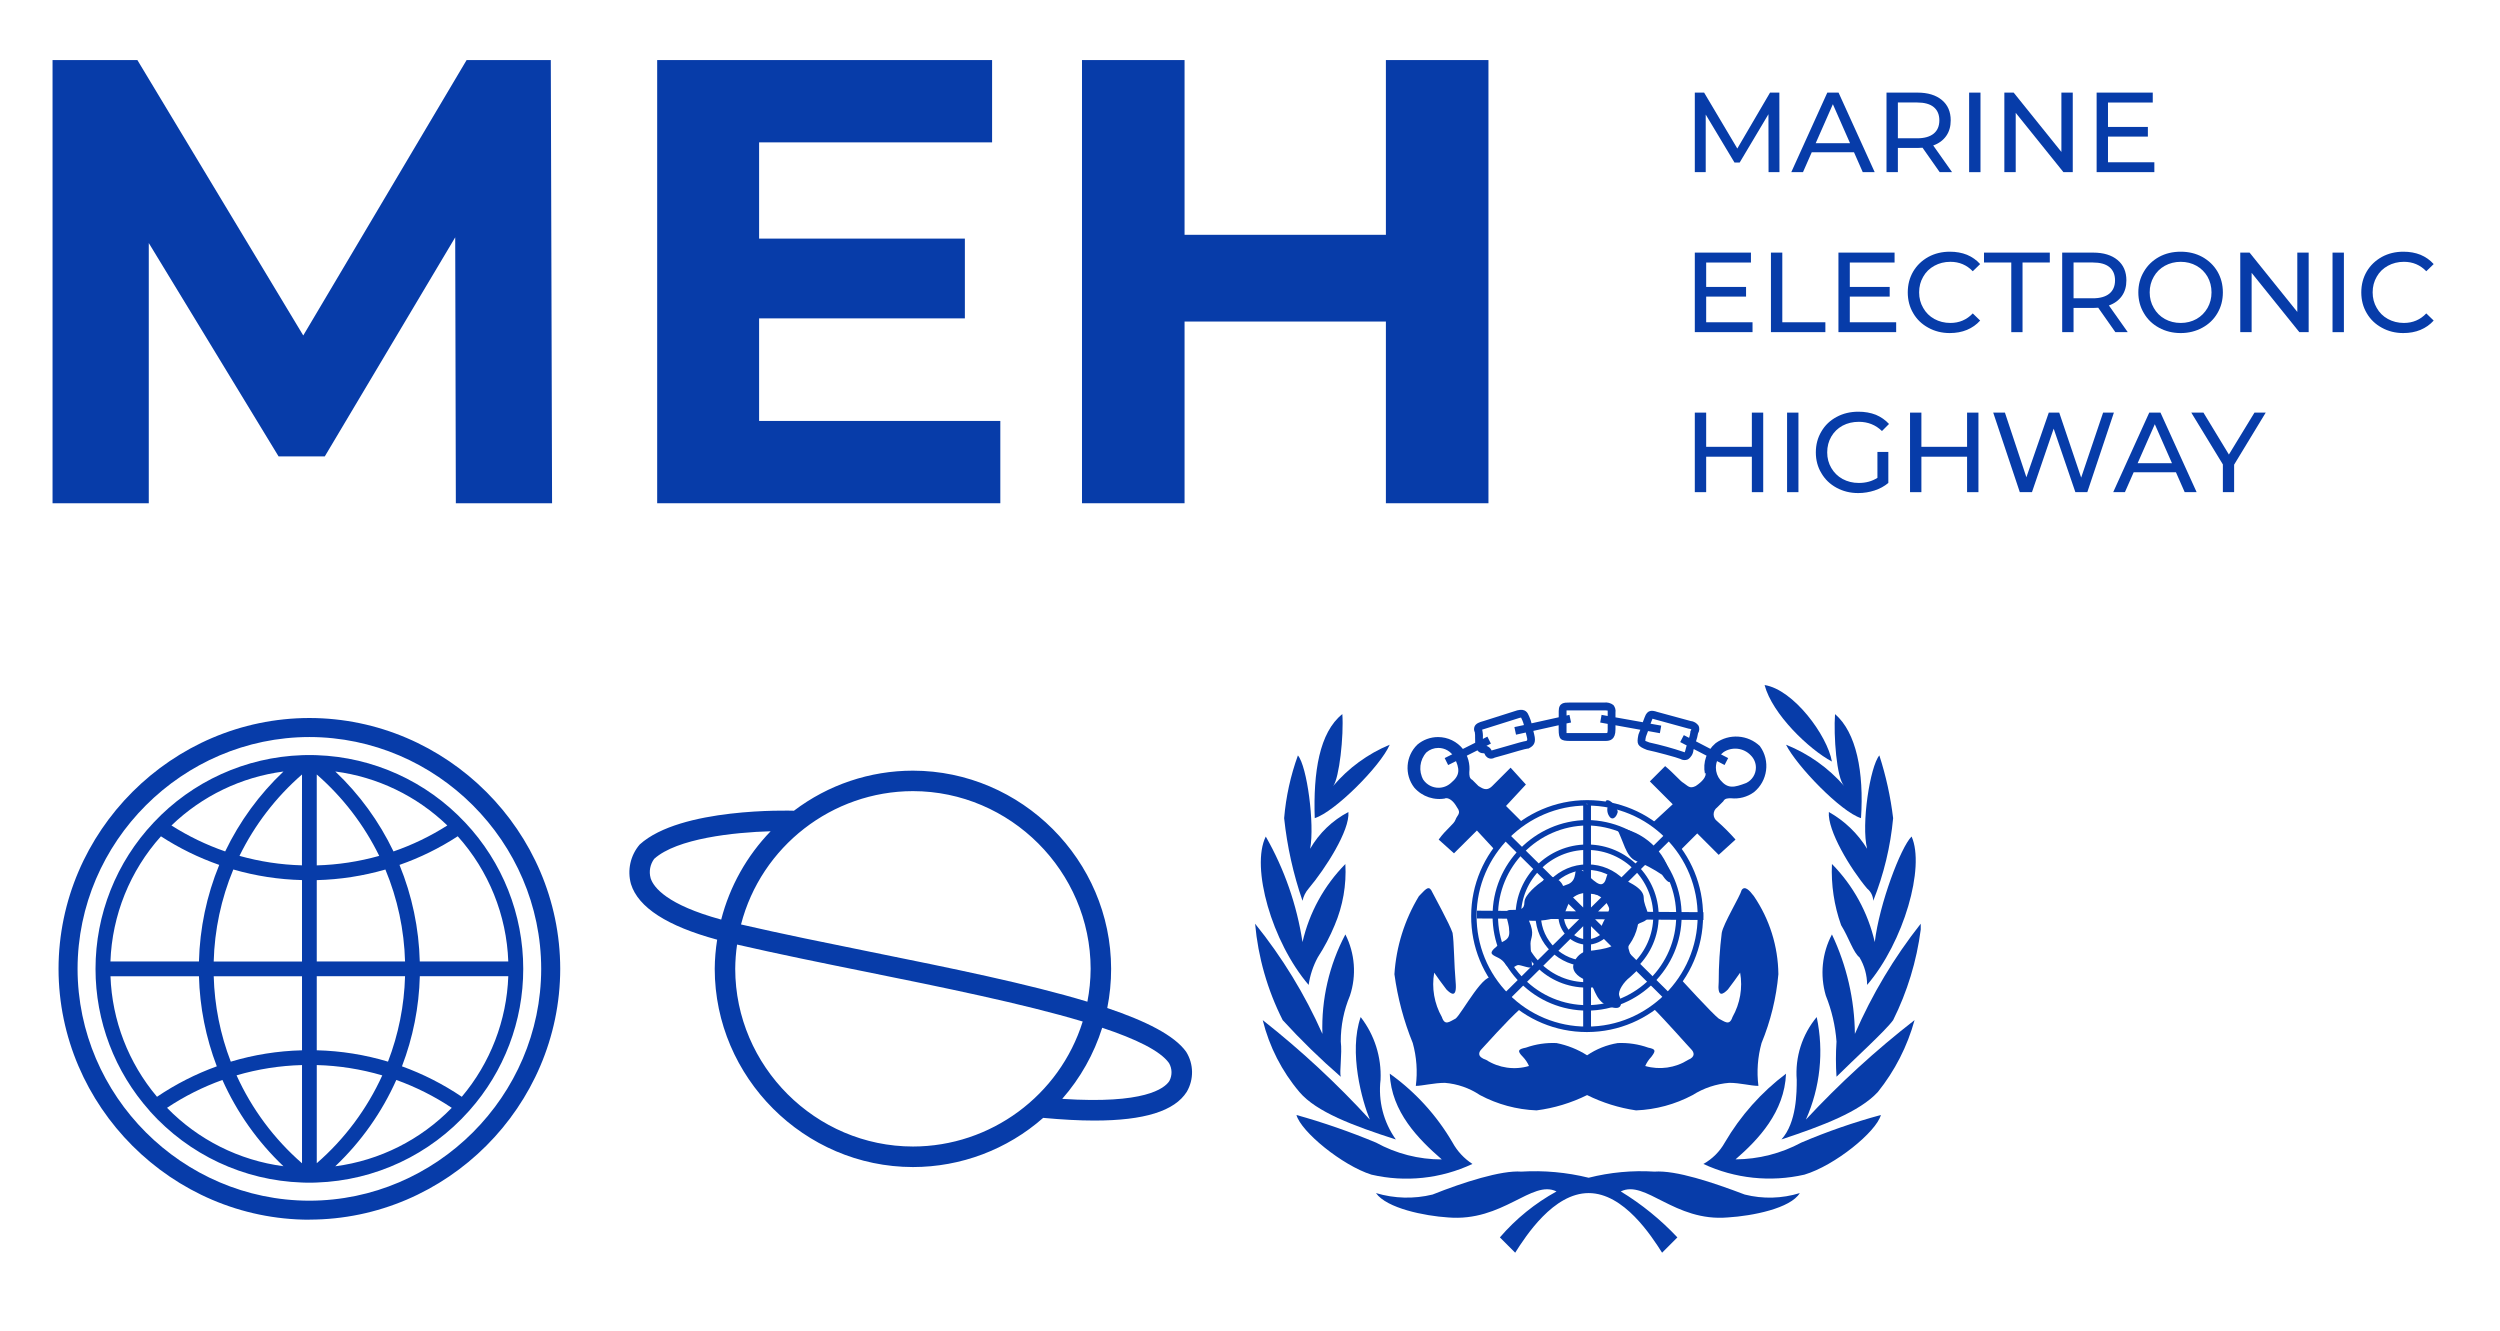 <svg clip-rule="evenodd" fill-rule="evenodd" stroke-linejoin="round" stroke-miterlimit="2" viewBox="0 0 154 82" xmlns="http://www.w3.org/2000/svg"><g fill="#073ca9" fill-rule="nonzero"><path d="m-.506-.206c-.566 1.319-3.394 4.147-4.619 4.523-.095-2.828.282-5.277 1.7-6.409.095 1.321-.188 3.959-.565 4.431.943-1.113 2.137-1.985 3.484-2.545" transform="translate(86.113 46.08)"/><path d="m-.093 0c.565.659 1.038 4.241.754 5.75.554-.963 1.372-1.748 2.357-2.263.095 1.132-1.418 3.487-2.45 4.713-.188.216-.318.475-.378.755-.568-1.648-.948-3.356-1.131-5.09.111-1.32.397-2.62.848-3.865" transform="translate(80.044 46.534)"/><path d="m-.322-1c.086-.596.277-1.171.564-1.7.406-.625.754-1.287 1.038-1.976.507-1.189.733-2.479.66-3.77-1.308 1.327-2.222 2.991-2.64 4.807-.348-2.287-1.115-4.491-2.262-6.5-.938 1.881.377 6.5 2.64 9.139" transform="translate(80.934 61.671)"/><path d="m-.454-.742c-.07-2.13.418-4.242 1.415-6.126.591 1.168.693 2.525.283 3.768-.377.896-.57 1.858-.566 2.83.094.753-.094 1.885 0 2.17-1.259-1.093-2.453-2.258-3.578-3.489-.938-1.854-1.515-3.87-1.7-5.939 1.672 2.071 3.066 4.353 4.146 6.786" transform="translate(81.914 64.429)"/><path d="m-.721-.69c-.471-1.13-1.319-4.148-.565-6.315.855 1.101 1.289 2.472 1.225 3.865-.154 1.299.182 2.611.942 3.676-2.639-.848-4.9-1.7-5.938-2.922-1.086-1.282-1.86-2.799-2.262-4.43 2.361 1.861 4.567 3.909 6.598 6.126" transform="translate(85.103 69.656)"/><path d="m-3.606-.515c-1.414-.755-3.676-2.922-4.147-4.713 1.79.283 3.865 3.11 4.147 4.713m-24.035 24.506c-1.413-1.226-3.11-2.923-3.2-5.279 1.574 1.124 2.891 2.57 3.865 4.241.293.535.714.988 1.226 1.32-1.941.912-4.133 1.145-6.222.659-1.79-.564-4.335-2.639-4.618-3.675 1.666.467 3.302 1.035 4.9 1.7 1.241.683 2.636 1.041 4.053 1.038" transform="translate(116.452 47.426)"/><path d="m0-.206c.66 1.319 3.393 4.147 4.619 4.523.188-2.828-.283-5.277-1.6-6.409-.095 1.321.094 3.959.565 4.431-.976-1.12-2.205-1.993-3.584-2.545" transform="translate(110.019 46.08)"/><path d="m-.341 0c-.565.659-1.13 4.241-.754 5.75-.579-.943-1.39-1.722-2.356-2.263-.094 1.132 1.32 3.487 2.357 4.713.229.185.366.461.377.755.65-1.629 1.063-3.343 1.225-5.09-.158-1.313-.442-2.607-.849-3.865" transform="translate(116.109 46.534)"/><path d="m-.239-1c0-.599-.163-1.186-.471-1.7-.377-.283-.659-1.225-1.131-1.98-.431-1.208-.622-2.489-.565-3.77 1.308 1.328 2.222 2.994 2.638 4.811.283-2.361 1.603-5.844 2.268-6.503.843 1.884-.477 6.503-2.739 9.142" transform="translate(115.253 61.671)"/><path d="m-.218-.742c-.022-2.12-.505-4.211-1.414-6.126-.612 1.158-.747 2.511-.377 3.768.363.904.586 1.858.659 2.83-.048.722-.048 1.446 0 2.168 1.037-1.037 3.017-2.827 3.488-3.487.874-1.752 1.448-3.638 1.7-5.579v-.36c-1.64 2.077-3.003 4.358-4.056 6.786" transform="translate(114.479 64.429)"/><path d="m-.165-.69c.883-1.981 1.116-4.193.665-6.315-.897 1.079-1.339 2.466-1.23 3.865 0 .754 0 2.639-.943 3.675 2.545-.848 4.807-1.7 5.938-2.922 1.049-1.307 1.819-2.814 2.263-4.43-2.392 1.859-4.63 3.908-6.693 6.127" transform="translate(111.409 69.656)"/><path d="m-1.432-.8c2.168 0 3.864 2.635 4.524 3.673l.942-.943c-1.03-1.096-2.203-2.048-3.487-2.83 1.508-.755 3.3 1.885 6.6 1.6 1.506-.09 3.862-.561 4.427-1.5-1.101.342-2.275.373-3.392.09-1.982-.753-4.242-1.507-5.561-1.412-1.362-.085-2.73.042-4.053.377-1.356-.334-2.754-.461-4.148-.377-1.22-.095-3.581.659-5.467 1.412-1.149.282-2.354.25-3.487-.09.66.939 3.016 1.41 4.434 1.5 3.39.288 5.18-2.352 6.688-1.6-1.323.727-2.504 1.685-3.488 2.83l.942.943c.658-1.037 2.358-3.673 4.526-3.673m9.048-2.077c1.413-1.223 3.016-2.923 3.11-5.278-1.525 1.149-2.807 2.591-3.77 4.24-.309.554-.766 1.012-1.32 1.321 1.943.904 4.132 1.135 6.221.659 1.885-.565 4.43-2.639 4.713-3.676-1.671.453-3.308 1.021-4.9 1.7-1.246.672-2.638 1.027-4.054 1.034" transform="translate(99.293 74.294)"/><path d="m-.779-.018v.167c-3.718.005-6.778 3.059-6.791 6.777-.015 1.812.698 3.556 1.979 4.838 1.268 1.28 2.998 2.001 4.8 2l.014.168.014-.168c3.724.003 6.794-3.052 6.81-6.776.014-1.812-.7-3.556-1.981-4.838-1.268-1.28-2.998-2.001-4.8-2zm.033 14.118h-.054c-1.889-.001-3.701-.758-5.03-2.1-1.337-1.336-2.084-3.154-2.075-5.044.001-3.912 3.214-7.132 7.126-7.142h.049c1.889.001 3.701.757 5.03 2.099 1.339 1.336 2.088 3.153 2.08 5.044-.001 3.912-3.214 7.133-7.126 7.143z" transform="translate(98.529 49.474)"/><path d="m-.637-.49c-.005 0-.01 0-.015 0-.779 0-1.419.64-1.419 1.419v.015c.007.377.163.737.433 1 .263.27.623.426 1 .434.777-.027 1.409-.657 1.438-1.434 0-.005 0-.01 0-.015 0-.779-.64-1.419-1.419-1.419-.006 0-.012 0-.018 0m0 3.2c-.467-.008-.912-.199-1.239-.532-.332-.326-.523-.769-.531-1.234 0-.006 0-.011 0-.017 0-.961.791-1.752 1.752-1.752h.018.019c.961 0 1.751.79 1.751 1.751v.018c-.025.961-.809 1.745-1.77 1.77m0-4.618c-1.555.02-2.828 1.293-2.849 2.848.045 1.529 1.319 2.762 2.849 2.756 1.537.024 2.822-1.219 2.849-2.756 0-.009 0-.017 0-.026 0-1.546-1.272-2.818-2.818-2.818-.01 0-.021 0-.031 0m0 5.938c-1.714.003-3.138-1.381-3.184-3.094.002-1.746 1.438-3.182 3.184-3.184h.034c1.728 0 3.15 1.422 3.15 3.15v.034c-.028 1.72-1.464 3.113-3.184 3.09m-.018-7.334v.168c-2.218.004-4.044 1.824-4.055 4.042v.035c-.007 1.075.416 2.11 1.175 2.872.755.766 1.786 1.199 2.862 1.2h.036c2.223.003 4.058-1.815 4.074-4.038v-.035c.007-2.224-1.813-4.061-4.037-4.074l-.037-.17v.168zm.038 8.65h-.057c-1.165-.002-2.282-.47-3.1-1.3-.821-.824-1.279-1.943-1.272-3.106v-.038c.016-2.399 1.992-4.366 4.391-4.371h.055c2.407.015 4.378 2.003 4.372 4.41v.034c-.014 2.4-1.99 4.369-4.39 4.374m-.019-9.991c-3.035.029-5.51 2.547-5.488 5.582-.002 1.455.579 2.852 1.612 3.876 1.025 1.032 2.421 1.613 3.876 1.611 3.009-.003 5.485-2.478 5.488-5.487.022-3.035-2.453-5.553-5.488-5.582m0 11.405c-1.543.002-3.025-.614-4.112-1.71-1.097-1.087-1.713-2.569-1.711-4.113-.022-3.219 2.604-5.887 5.823-5.917 3.219.03 5.845 2.698 5.823 5.917-.003 3.193-2.63 5.82-5.823 5.824" transform="translate(98.403 55.486)"/><path d="m-.788-.028c-.104.207-.104.452 0 .659.188.378.471.189.566-.188 0-.283-.566-.943-.754-.659zm.471 1.413c.472.85.566 1.791 1.226 2.075.563.223 1.1.507 1.6.848.188.282.565.753.565.188-.351-1.649-1.717-2.903-3.39-3.111m-3.394 5.468c-.633.23-1.307.327-1.979.282.377.848.094 1.038.094 1.413s.095 1.226.095 1.415-.66-.095-.848-.095-.377.378-.755 0c-.282-.471-.66-.471-.847-.66s.282-.471.471-.66.66-.188.566-.848c0-.565-.471-1.225.094-1.225s.848 0 .848-.471.848-1.131 1.131-1.32c.188-.283.565-.377 1.037 0 .377.377 0 .377.565.188.566-.283.283-.942.566-.942.377 0 1.13 1.13 1.507.942s.1-.942.755-.565 1.79.755 1.79 1.414.66 1.225-.095 1.508c-.848.283-.848 1.319-.848 1.6.076.348.238.672.471.942.282.377 0 .471-.377.847-.377.284-.754.849-.66 1.132s.377 1.037-.66.66c-.942-.378-.847-1.414-1.319-1.6-.378-.095-.943-.471-.848-.943.087-.394.374-.716.756-.846 3.014-.283 1.507-.943 1.13-1.038-.943-.47 2.07-2.356-1.23-2.545-1.127-.093-1.127 1.792-1.41 1.415" transform="translate(99.874 49.578)"/><path d="m-.821-.206h2.394c.037.002.074 0 .11-.006.021-.071.03-.146.027-.22v-.341l-.462-.083.085-.472.377.068v-.33c-.076-.013-.152-.018-.229-.015h-2.306v.317l.179-.039.1.468-.28.059v.589m-4.934.792c.145.044.263.149.322.288l.038-.016c.162-.042.427-.12.727-.208.815-.238 1.195-.345 1.373-.369.067-.039.072-.076.022-.276l-.059-.241-.6.133-.1-.468.587-.124c-.023-.096-.054-.191-.093-.282-.017-.034-.032-.069-.046-.1s-.026-.06-.035-.077c-.005 0-.041 0-.109.021l-2.067.651c-.076.018-.151.041-.224.07.041.162.056.33.046.497v.073l.278-.14.215.429zm10.042-.208c.714.156 1.418.35 2.111.583.019.01.039.017.059.023.031-.075.055-.153.07-.233.017-.064.034-.128.053-.193l-.4-.206.225-.427.324.167c.036-.107.062-.218.076-.33v-.057l.025-.051c.013-.024.029-.058.04-.084-.05-.021-.102-.036-.156-.045h-.015l-2.073-.569c-.049-.017-.1-.032-.151-.043-.012.025-.022.051-.03.077l-.014.031c-.019.04-.047.112-.077.2l.659.118-.083.466-.73-.131c-.048.141-.092.265-.129.347-.021.085-.035.171-.04.258.087.028.173.062.256.1m-12.4 1.389-.214-.43 1.88-.943c-.006-.1-.006-.206-.006-.31.004-.111-.001-.222-.016-.332-.06-.113-.066-.247-.016-.364.083-.18.284-.263.559-.333l2.073-.659c.517-.131.644.171.711.334.01.024.021.05.033.075.057.126.101.257.132.391l1.675-.372v-.383c0-.523.357-.523.618-.523h2.168c.206-.029.416.026.582.152.106.13.153.299.128.465v.294l1.682.3c.043-.127.084-.238.118-.311.167-.48.472-.425.77-.325l2.054.559c.203.019.387.13.5.3.062.152.047.324-.039.463-.027.168-.069.333-.125.493l1.981 1.03-.221.426-1.899-.983c-.01.023-.01.05-.019.074-.022.229-.147.436-.339.563-.153.067-.33.056-.473-.03-.153-.076-1.527-.446-2.014-.545l-.041-.011c-.578-.228-.642-.345-.524-.928l.02-.061c.038-.081.072-.165.1-.25l-1.531-.276v.255c0 .63-.329.71-.617.71h-2.172c-.6 0-.711-.106-.711-.71v-.257l-1.56.348c.017.078.036.154.055.227.109.435.02.671-.315.838l-.047.026h-.056c-.12.01-.859.226-1.3.356-.307.089-.581.169-.715.2-.066.041-.143.063-.221.063-.172 0-.328-.107-.389-.269-.009-.019-.019-.037-.031-.054-.025-.01-.052-.013-.078-.011-.138.001-.267-.065-.348-.177zm8.8 16.373h-.482v-6.447l-4.493 4.45-.338-.342 4.587-4.542-6.3-.042v-.48l6.1.041-4.384-4.344.338-.342 4.49 4.45v-6.352h.48v6.352l4.59-4.543.337.341-4.49 4.447 6.49.044v.48l-6.674-.046 4.674 4.63-.337.342-4.588-4.544z" transform="translate(97.324 45.364)"/><path d="m-1.3-2.416c.949.471 1.967.789 3.016.943 1.217-.048 2.408-.371 3.484-.943.681-.432 1.458-.691 2.263-.754.66 0 1.32.188 1.79.188-.111-.883-.045-1.78.193-2.638.558-1.353.908-2.784 1.037-4.242-.018-1.716-.543-3.388-1.508-4.807-.283-.377-.565-.66-.754-.377-.094.377-1.13 2.073-1.226 2.639-.125 1.001-.188 2.008-.188 3.017-.095 1.036.283.754.565.471.283-.377.565-.755.755-1.037.165.938-.002 1.904-.471 2.733-.188.566-.471.283-.848.095-.377-.283-2.357-2.45-2.357-2.45-.493.663-1.064 1.264-1.7 1.79.848.848 2.167 2.356 2.356 2.545s.282.471-.188.66c-.785.496-1.746.633-2.639.377.092-.209.22-.4.377-.565.283-.377.283-.471-.188-.566-.603-.215-1.242-.311-1.882-.283-.676.111-1.321.368-1.887.754-.576-.366-1.215-.621-1.884-.754-.641-.029-1.281.067-1.885.282-.471.095-.565.189-.188.566.158.165.285.356.377.565-.892.264-1.856.126-2.639-.377-.565-.188-.471-.471-.283-.66s1.508-1.7 2.451-2.545c-.636-.527-1.207-1.128-1.7-1.79s-1.976 2.168-2.349 2.451c-.377.188-.66.471-.847-.095-.47-.828-.636-1.795-.472-2.733.189.283.472.66.755 1.037.282.283.66.565.565-.471s-.095-2.452-.189-3.017c-.188-.565-1.131-2.262-1.319-2.639-.189-.283-.378 0-.754.377-.882 1.458-1.399 3.107-1.508 4.807.197 1.456.576 2.881 1.13 4.242.237.859.301 1.756.188 2.639.378 0 1.13-.188 1.79-.188.773.063 1.517.322 2.161.753 1.076.573 2.269.895 3.487.943 1.083-.139 2.135-.458 3.113-.943m8.39-21.112c-.289.227-.457.575-.457.943 0 .275.095.543.269.757.471.565.849.471 1.6.188.364-.176.596-.546.596-.95 0-.282-.113-.552-.313-.75-.44-.473-1.167-.554-1.7-.188m2.266-.372c.643.887.476 2.139-.377 2.827-.408.296-.913.429-1.414.373-.188 0-.377 0-.471.188l-.378.377c-.136.098-.217.256-.217.424s.081.326.217.424c.402.352.779.729 1.131 1.131l-1.037.942-1.32-1.32-1.035 1.034c-.514-.617-1.083-1.186-1.7-1.7l1.225-1.13-1.409-1.408.942-.942c.565.471.942.942 1.13 1.037.283.188.377.378.755.188.849-.566.565-.943.565-.754-.144-.701.11-1.427.66-1.885.832-.607 1.992-.527 2.733.188m-20.735 2.073c.212.305.561.487.932.487.284 0 .559-.107.768-.299.565-.471.565-.848.188-1.6-.201-.343-.57-.555-.968-.555-.269 0-.529.096-.732.272-.424.465-.5 1.154-.188 1.7m-.376-2.172c.356-.303.809-.47 1.277-.47.604 0 1.176.278 1.549.753.299.408.434.914.378 1.417 0 .188 0 .377.188.471l.377.377c.188.094.471.377.848 0l1.131-1.131.942 1.037-1.225 1.321 1.037 1.036c-.617.514-1.186 1.083-1.7 1.7l-1.13-1.224-1.412 1.405-.943-.847c.472-.66.943-.943 1.038-1.226s.376-.378.094-.755c-.471-.848-.943-.471-.659-.565-.73.159-1.492-.094-1.981-.66-.612-.797-.529-1.938.191-2.639" transform="translate(99.065 69.873)"/><path d="m-1.615-2.769c1.588-1.508 2.864-3.314 3.756-5.314 1.204.433 2.351 1.009 3.416 1.718-1.917 1.972-4.445 3.241-7.172 3.6m-10.37-3.6c1.064-.709 2.211-1.286 3.414-1.718.893 2 2.169 3.806 3.758 5.314-2.727-.359-5.255-1.628-7.172-3.6m15.571-8.104h5.453c-.097 2.726-1.106 5.342-2.864 7.427-1.147-.775-2.385-1.405-3.686-1.876.679-1.774 1.051-3.651 1.1-5.55m-6.349 4.56v-4.56h5.439c-.049 1.801-.404 3.58-1.05 5.261-1.425-.428-2.901-.663-4.388-.7m0 6.959v-6.048c1.367.036 2.723.25 4.035.636-.942 2.072-2.318 3.918-4.036 5.411m-.908-6.047v6.051c-1.717-1.496-3.092-3.344-4.032-5.418 1.311-.384 2.666-.597 4.032-.633m-5.439-5.469h5.439v4.56c-1.487.037-2.963.272-4.388.7-.647-1.681-1.002-3.46-1.051-5.261m.71-7.689c-1.163-.402-2.275-.939-3.313-1.6 1.884-1.818 4.304-2.984 6.9-3.324-1.487 1.407-2.704 3.075-3.59 4.921m10.366 0c-.884-1.846-2.098-3.514-3.583-4.922 2.596.34 5.016 1.506 6.9 3.324-1.038.661-2.151 1.198-3.314 1.6m-4.729.86v-5.6c1.605 1.398 2.913 3.103 3.848 5.014-1.254.353-2.546.55-3.848.586m0 .908c1.431-.036 2.852-.256 4.228-.653.748 1.798 1.158 3.718 1.211 5.665h-5.439zm-.909 0v5.015h-5.439c.051-1.948.46-3.871 1.208-5.671 1.376.398 2.797.617 4.228.653m0-.908c-1.302-.035-2.594-.231-3.848-.583.936-1.912 2.246-3.617 3.852-5.014zm12.711 5.923h-5.453c-.051-2.043-.474-4.059-1.249-5.95 1.262-.441 2.467-1.033 3.588-1.763 1.908 2.127 3.011 4.857 3.114 7.713m-21.4-7.713c1.123.73 2.33 1.322 3.594 1.763-.775 1.891-1.198 3.907-1.249 5.95h-5.453c.103-2.855 1.205-5.586 3.113-7.713m-3.113 8.621h5.453c.05 1.899.422 3.776 1.1 5.55-1.301.471-2.538 1.101-3.684 1.876-1.758-2.085-2.768-4.7-2.866-7.426m22.104 8.277c2.141-2.403 3.324-5.512 3.322-8.731.002-3.348-1.278-6.574-3.575-9.01l-.007-.006c-2.376-2.535-5.663-4.028-9.136-4.147l-.256-.007h-.4l-.255.007c-3.472.12-6.759 1.612-9.135 4.147-.002.001-.004.004-.005.006-2.299 2.435-3.58 5.66-3.578 9.009-.002 3.219 1.181 6.329 3.322 8.732s0 .009.006.014.02.016.028.026c2.389 2.68 5.773 4.267 9.361 4.391l.255.008h.4l.255-.008c3.592-.123 6.981-1.714 9.37-4.4.006-.007.015-.01.02-.018s.005-.009.007-.013" transform="translate(22.272 74.608)"/><path d="m-1.689-.128c-7.83.011-14.269 6.45-14.28 14.28.01 7.83 6.45 14.271 14.28 14.282 7.83-.011 14.27-6.452 14.28-14.282-.011-7.83-6.45-14.269-14.28-14.28m0 29.733c-8.473-.01-15.443-6.98-15.452-15.453.01-8.473 6.979-15.442 15.452-15.452 8.473.01 15.442 6.979 15.452 15.452-.012 8.471-6.981 15.438-15.452 15.448" transform="translate(20.747 45.529)"/><path d="m-3.637-2.09c-.3.464-1.541 1.435-6.6 1.1 1.116-1.273 1.955-2.765 2.463-4.38 2.062.689 3.57 1.412 4.115 2.175.198.339.206.758.022 1.105m-26.743-6.91c.004-.5.042-1 .114-1.495 2.478.572 5.276 1.141 8 1.691 4.632.938 9.612 1.949 13.291 3.05-1.424 4.563-5.674 7.694-10.454 7.7-6.004-.004-10.944-4.942-10.951-10.946m-5.212-5.589c-.113-.408-.031-.845.22-1.185 1.394-1.26 4.911-1.635 7.173-1.7-1.469 1.519-2.518 3.394-3.045 5.441-3.334-.912-4.162-1.974-4.348-2.552m27.106 5.585c-.004.68-.071 1.358-.2 2.025-3.628-1.1-8.4-2.065-13.337-3.065-2.725-.552-5.53-1.121-8-1.693 1.245-4.813 5.617-8.204 10.588-8.213 6.003.005 10.942 4.943 10.949 10.946m5.886 5.114c-.723-1.013-2.472-1.892-4.862-2.7.159-.795.239-1.603.238-2.414-.009-6.694-5.515-12.199-12.209-12.207-2.646.001-5.221.868-7.329 2.468-.284-.009-6.988-.2-9.5 2.08-.576.671-.778 1.587-.539 2.438.449 1.446 2.244 2.594 5.309 3.426-.094.594-.145 1.194-.15 1.795.007 6.696 5.513 12.203 12.209 12.211 2.953-.001 5.807-1.078 8.024-3.03 1.161.108 2.214.166 3.152.166 3.076 0 4.95-.588 5.695-1.775.444-.762.429-1.71-.038-2.458" transform="translate(75.67 68.68)"/><path d="m.72 0-.001-.42-.206.346h-.073l-.205-.337v.411h-.152v-.7h.134l.262.435.258-.435h.133l.002.7z" transform="matrix(39 0 0 39 0 31)"/><path d="m.625-.13v.13h-.542v-.7h.529v.13h-.368v.152h.325v.126h-.325v.162z" transform="matrix(39 0 0 39 37.245 31)"/><path d="m.725-.7v.7h-.162v-.287h-.318v.287h-.162v-.7h.162v.276h.318v-.276z" transform="matrix(39 0 0 39 63.414 31)"/><path d="m.707-.7v.7h-.1v-.312h-.402v.312h-.1v-.7h.1v.301h.402v-.301z" transform="matrix(7 0 0 7 103.665 30.317)"/><path d="m110.084 25.417h.7v4.9h-.7z" stroke-width="7"/><path d="m.59-.354h.096v.273c-.035.029-.075.051-.121.066s-.094.023-.144.023c-.071 0-.134-.016-.191-.047s-.101-.073-.133-.128c-.033-.054-.049-.115-.049-.183s.016-.129.049-.184c.032-.055.076-.097.134-.128.057-.031.121-.046.192-.046.056 0 .107.009.153.027.045.019.084.046.116.081l-.062.062c-.056-.054-.124-.081-.203-.081-.053 0-.101.011-.144.034-.042.023-.075.055-.099.096s-.036.088-.036.139.012.096.036.137.057.074.099.097c.043.023.09.035.143.035.063 0 .117-.015.164-.045z" transform="matrix(7 0 0 7 111.519 30.317)"/><path d="m.707-.7v.7h-.1v-.312h-.402v.312h-.1v-.7h.1v.301h.402v-.301z" transform="matrix(7 0 0 7 116.923 30.317)"/><path d="m1.094-.7-.234.7h-.105l-.191-.559-.191.559h-.107l-.234-.7h.103l.189.569.197-.569h.092l.193.572.193-.572z" transform="matrix(7 0 0 7 122.558 30.317)"/><path d="m.551-.175h-.372l-.077.175h-.103l.317-.7h.099l.318.7h-.105zm-.035-.08-.151-.343-.151.343z" transform="matrix(7 0 0 7 130.181 30.317)"/><path d="m.373-.242v.242h-.099v-.244l-.278-.456h.107l.224.369.225-.369h.099z" transform="matrix(7 0 0 7 135.011 30.317)"/><path d="m.754 0-.001-.51-.253.425h-.046l-.253-.422v.507h-.096v-.7h.082l.292.492.288-.492h.082l.001.7z" transform="matrix(7 0 0 7 103.665 10.605)"/><path d="m.551-.175h-.372l-.077.175h-.103l.317-.7h.099l.318.7h-.105zm-.035-.08-.151-.343-.151.343z" transform="matrix(7 0 0 7 110.35 10.605)"/><path d="m.573 0-.151-.215c-.019.001-.033.002-.044.002h-.173v.213h-.1v-.7h.273c.091 0 .162.022.214.065s.078.103.078.179c0 .054-.013.1-.04.138s-.065.066-.114.083l.166.235zm-.198-.298c.063 0 .112-.014.145-.041s.05-.066.05-.117-.017-.09-.05-.117-.082-.04-.145-.04h-.17v.315z" transform="matrix(7 0 0 7 115.474 10.605)"/><path d="m121.298 5.705h.7v4.9h-.7z" stroke-width="7"/><path d="m.707-.7v.7h-.082l-.42-.522v.522h-.1v-.7h.082l.42.522v-.522z" transform="matrix(7 0 0 7 122.733 10.605)"/><path d="m.613-.087v.087h-.508v-.7h.494v.087h-.394v.215h.351v.085h-.351v.226z" transform="matrix(7 0 0 7 128.417 10.605)"/><path d="m.105-.7h.1v.613h.379v.087h-.479z" transform="matrix(7 0 0 7 108.355 20.461)"/><path d="m.613-.087v.087h-.508v-.7h.494v.087h-.394v.215h.351v.085h-.351v.226z" transform="matrix(7 0 0 7 112.513 20.461)"/><path d="m.418.008c-.07 0-.133-.016-.189-.047-.057-.031-.101-.073-.133-.128-.032-.054-.048-.115-.048-.183s.016-.129.048-.184c.032-.054.076-.096.133-.128.057-.031.12-.046.19-.046.055 0 .105.009.15.027.045.019.084.046.116.082l-.065.063c-.053-.055-.118-.083-.197-.083-.052 0-.099.012-.141.035s-.075.055-.098.096c-.024.041-.036.087-.036.138s.012.096.036.137c.023.041.056.074.098.097s.089.035.141.035c.078 0 .144-.028.197-.084l.065.063c-.032.036-.071.063-.116.082-.046.019-.096.028-.151.028z" transform="matrix(7 0 0 7 117.182 20.461)"/><path d="m.244-.613h-.24v-.087h.579v.087h-.24v.613h-.099z" transform="matrix(7 0 0 7 122.187 20.461)"/><path d="m.573 0-.151-.215c-.019.001-.033.002-.044.002h-.173v.213h-.1v-.7h.273c.091 0 .162.022.214.065s.078.103.078.179c0 .054-.013.1-.04.138s-.065.066-.114.083l.166.235zm-.198-.298c.063 0 .112-.014.145-.041s.05-.066.05-.117-.017-.09-.05-.117-.082-.04-.145-.04h-.17v.315z" transform="matrix(7 0 0 7 126.296 20.461)"/><path d="m.421.008c-.071 0-.134-.016-.191-.047s-.101-.073-.133-.128c-.033-.055-.049-.116-.049-.183s.016-.128.049-.183c.032-.055.076-.097.133-.129.057-.031.12-.046.191-.046.07 0 .133.015.19.046.057.032.101.074.133.128.032.055.048.116.048.184s-.016.129-.048.183c-.032.055-.076.097-.133.128s-.12.047-.19.047zm0-.089c.051 0 .098-.012.139-.035s.073-.056.097-.097c.023-.041.035-.086.035-.137s-.012-.097-.035-.138c-.024-.041-.056-.073-.097-.096s-.088-.035-.139-.035-.098.012-.14.035c-.041.023-.074.055-.097.096-.024.041-.036.087-.036.138s.012.096.036.137c.023.041.056.074.097.097.042.023.089.035.14.035z" transform="matrix(7 0 0 7 131.385 20.461)"/><path d="m.707-.7v.7h-.082l-.42-.522v.522h-.1v-.7h.082l.42.522v-.522z" transform="matrix(7 0 0 7 137.265 20.461)"/><path d="m143.684 15.561h.7v4.9h-.7z" stroke-width="7"/><path d="m.418.008c-.07 0-.133-.016-.189-.047-.057-.031-.101-.073-.133-.128-.032-.054-.048-.115-.048-.183s.016-.129.048-.184c.032-.054.076-.096.133-.128.057-.031.12-.046.19-.046.055 0 .105.009.15.027.045.019.084.046.116.082l-.065.063c-.053-.055-.118-.083-.197-.083-.052 0-.099.012-.141.035s-.075.055-.098.096c-.024.041-.036.087-.036.138s.012.096.036.137c.023.041.056.074.098.097s.089.035.141.035c.078 0 .144-.028.197-.084l.065.063c-.032.036-.071.063-.116.082-.046.019-.096.028-.151.028z" transform="matrix(7 0 0 7 145.119 20.461)"/><path d="m.613-.087v.087h-.508v-.7h.494v.087h-.394v.215h.351v.085h-.351v.226z" transform="matrix(7 0 0 7 103.665 20.461)"/></g></svg>